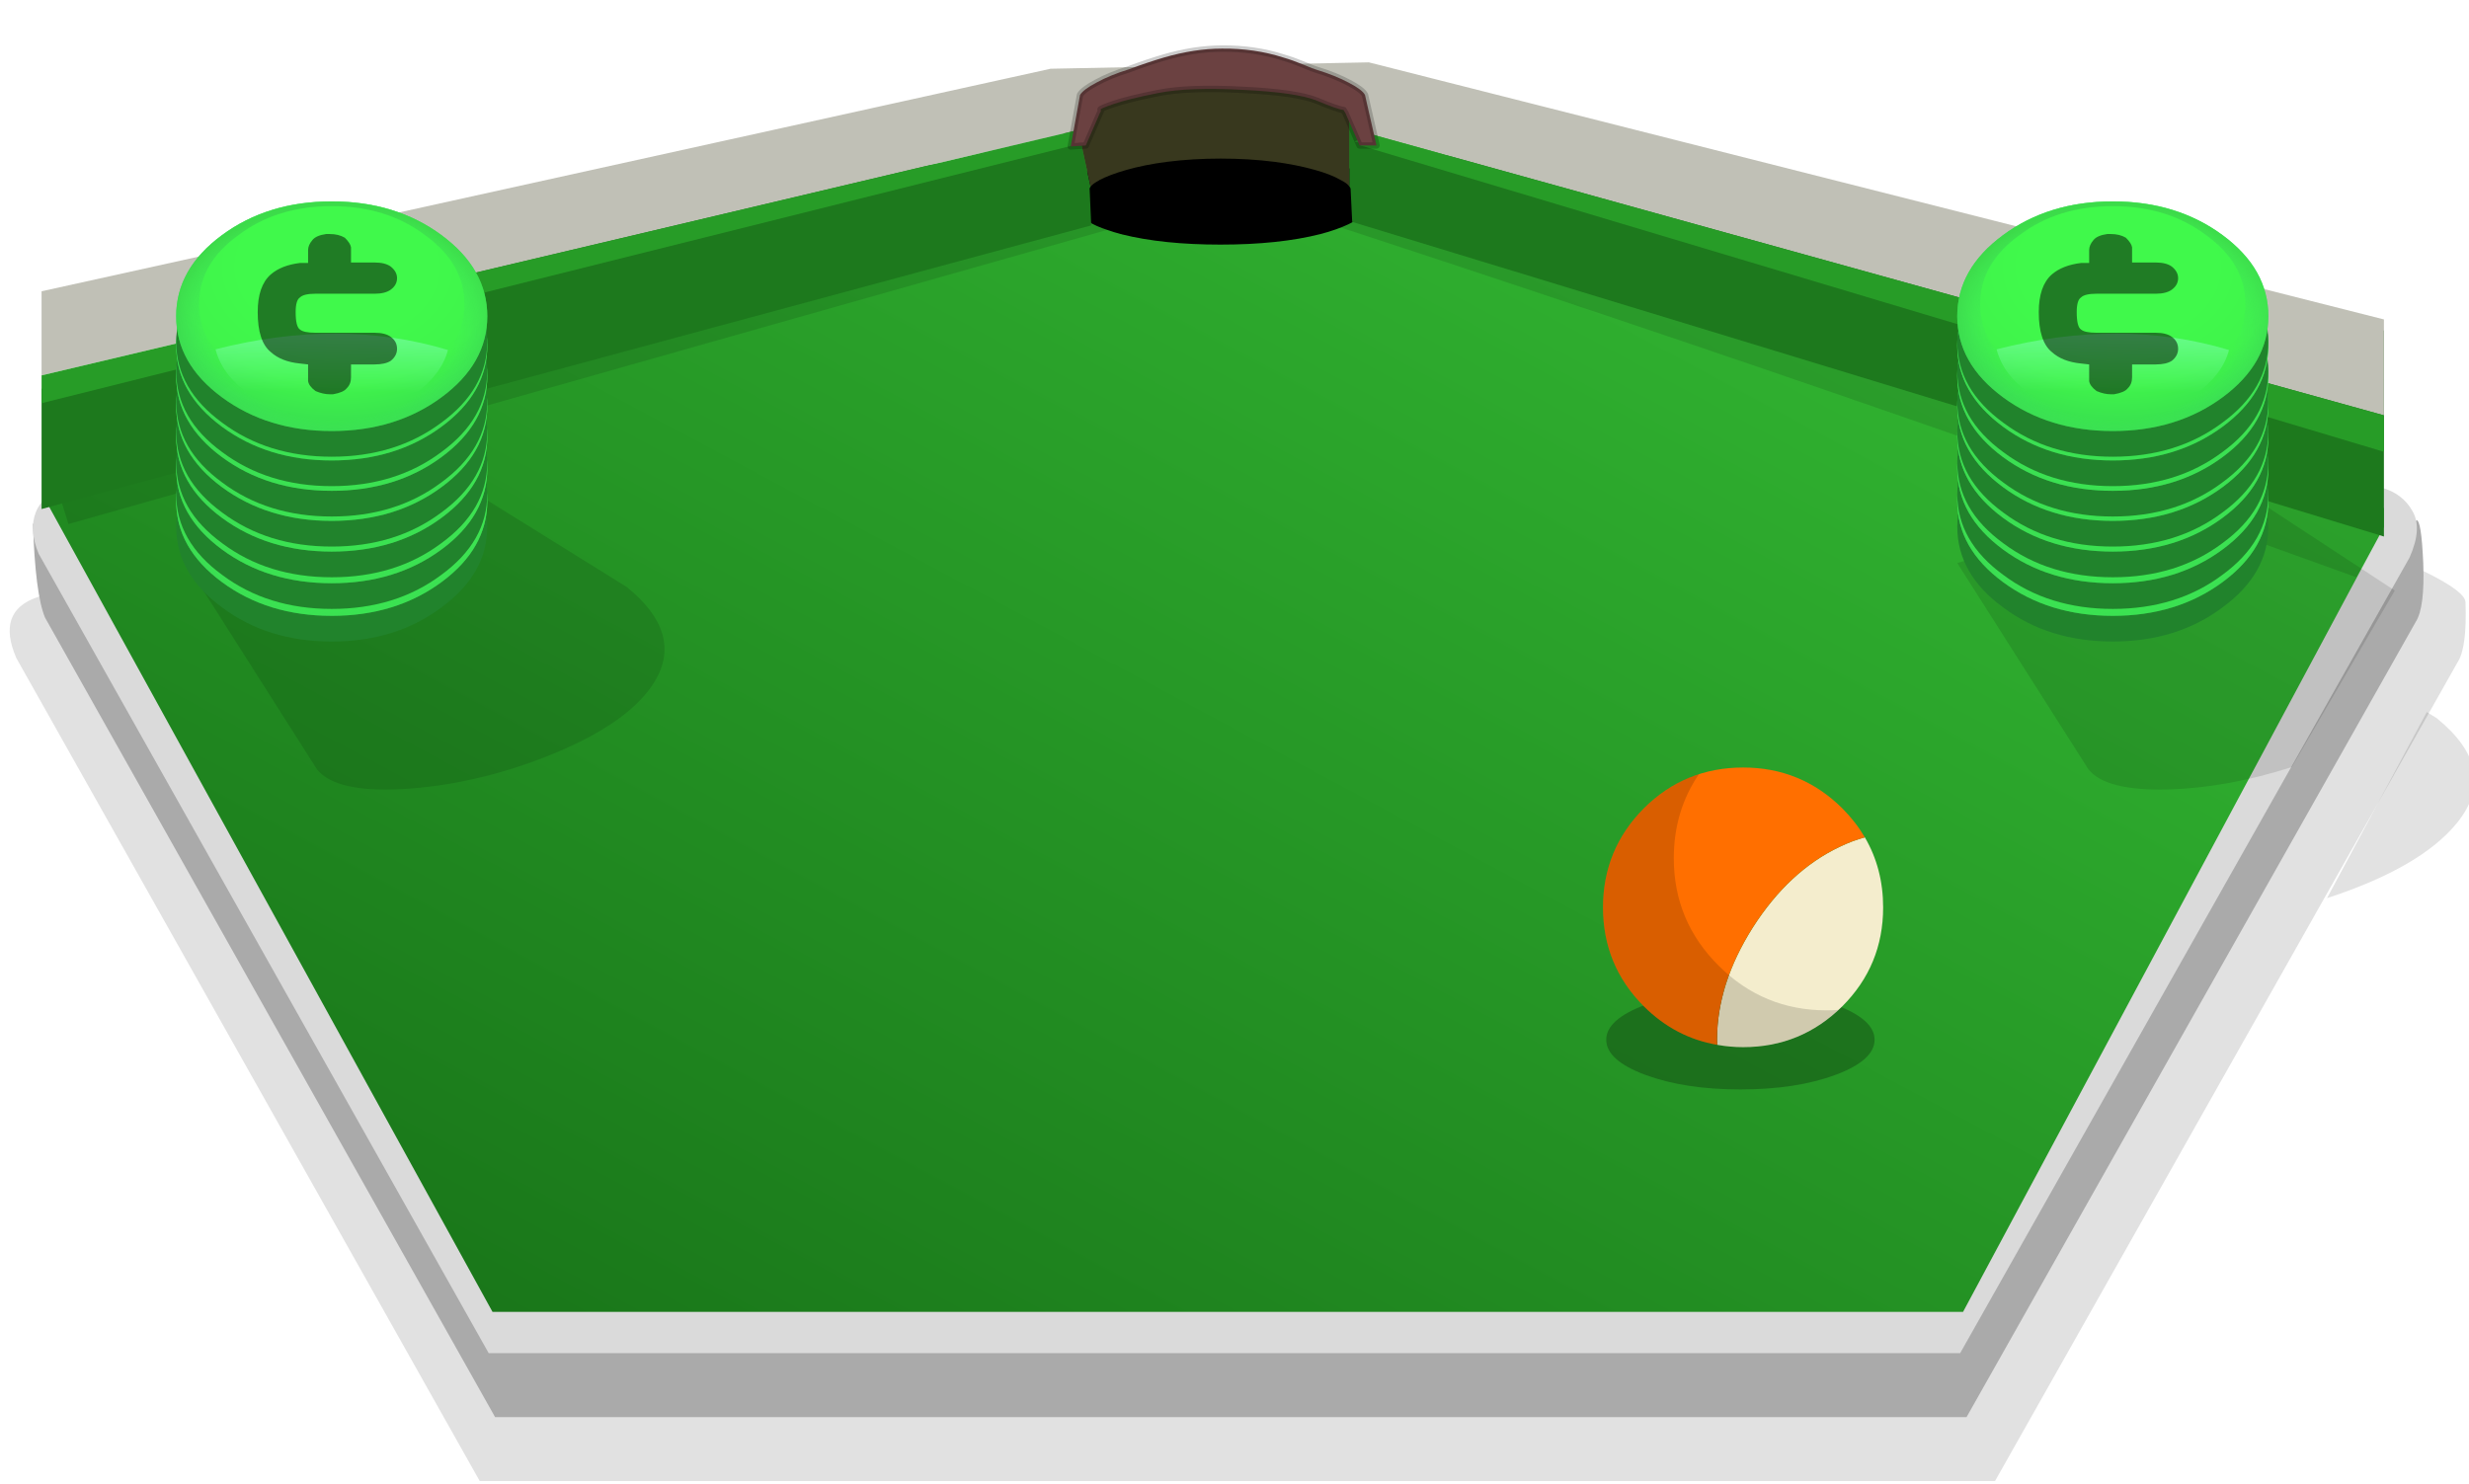 <?xml version="1.0" encoding="utf-8"?><svg id="icoCreateMatchBet-Tableros" image-rendering="auto" baseProfile="basic" version="1.1" x="0px" y="0px" width="386" height="232" xmlns="http://www.w3.org/2000/svg" xmlns:xlink="http://www.w3.org/1999/xlink"><defs><g id="icoCredits" overflow="visible"><path fill="#21832C" stroke="none" d="M21.3 6.5Q17.65 2.8 12.5 2.8 7.35 2.8 3.7 6.5 0 10.15 0 15.3 0 20.45 3.7 24.1 7.35 27.8 12.5 27.8 17.65 27.8 21.3 24.1 25 20.45 25 15.3 25 10.15 21.3 6.5Z"/><g id="0-Comun_Iconos_Smileys_icoCreditsBase" transform="matrix(1.471 0 0 1.471 12.5 12.5)"><path fill="url(#Gradient_1)" stroke="none" d="M6 -6Q3.5 -8.5 0 -8.5 -3.5 -8.5 -6 -6 -8.5 -3.5 -8.5 0 -8.5 3.5 -6 6 -3.5 8.5 0 8.5 3.5 8.5 6 6 8.5 3.5 8.5 0 8.5 -3.5 6 -6M5.1 -6Q7.25 -3.9 7.25 -.9 7.25 2.05 5.1 4.2 3 6.35 0 6.35 -3 6.35 -5.1 4.2 -7.25 2.05 -7.25 -.9 -7.25 -3.9 -5.1 -6 -3 -8.15 0 -8.15 3 -8.15 5.1 -6Z"/><path fill="url(#Gradient_2)" stroke="none" d="M6 -6Q3.5 -8.5 0 -8.5 -3.5 -8.5 -6 -6 -8.5 -3.5 -8.5 0 -8.5 3.5 -6 6 -3.5 8.5 0 8.5 3.5 8.5 6 6 8.5 3.5 8.5 0 8.5 -3.5 6 -6Z"/><path fill="url(#Gradient_3)" stroke="none" d="M6 -6Q3.5 -8.5 0 -8.5 -3.5 -8.5 -6 -6 -8.5 -3.5 -8.5 0 -8.5 3.5 -6 6 -3.5 8.5 0 8.5 3.5 8.5 6 6 8.5 3.5 8.5 0 8.5 -3.5 6 -6M5.1 -6Q7.25 -3.9 7.25 -.9 7.25 2.05 5.1 4.2 3 6.35 0 6.35 -3 6.35 -5.1 4.2 -7.25 2.05 -7.25 -.9 -7.25 -3.9 -5.1 -6 -3 -8.15 0 -8.15 3 -8.15 5.1 -6Z"/><path fill="url(#Gradient_4)" stroke="none" d="M0 7.65Q2.7 7.65 4.55 5.75 6 4.3 6.35 2.5 .45 .1 -6.35 2.45 -6 4.3 -4.55 5.75 -2.7 7.65 0 7.65Z"/></g><path fill="#000" fill-opacity=".501" stroke="none" d="M12.35 3.55L12.05 3.55Q11.25 3.7 10.95 4.2 10.6 4.75 10.6 5.3L10.6 5.4 10.6 6.7 9.95 6.7Q8.45 6.95 7.6 7.95 6.55 9.2 6.55 12.05 6.55 15.25 7.6 16.4 8.45 17.45 9.95 17.65L10.6 17.75 10.6 19.55Q10.65 20.1 11.2 20.65 11.8 21 12.35 21L12.6 21Q13.45 20.8 13.7 20.35 14.05 19.9 14.05 19.15L14.05 17.75 15.95 17.75Q16.8 17.75 17.25 17.35 17.75 16.8 17.75 16.05 17.75 15.25 17.25 14.75 16.8 14.3 15.95 14.3L11.2 14.3Q10.25 14.3 9.95 13.95 9.6 13.65 9.6 12.05 9.6 10.75 9.95 10.45 10.25 10.05 11.2 10.05L15.95 10.05Q16.8 10.05 17.25 9.6 17.75 9.1 17.75 8.35 17.75 7.65 17.25 7.1 16.8 6.65 15.95 6.65L14.05 6.65 14.05 5.4 14.05 5Q14 4.55 13.55 3.95 13.05 3.55 12.35 3.55Z"/></g><radialGradient id="Gradient_1" gradientUnits="userSpaceOnUse" cx="0" cy="0" r="9.3" fx="0" fy="0" gradientTransform="translate(.15 1.15)" spreadMethod="pad"><stop offset="69.803%" stop-color="#5AC875" stop-opacity="0"/><stop offset="100%" stop-color="#16BF53" stop-opacity=".509"/></radialGradient><radialGradient id="Gradient_2" gradientUnits="userSpaceOnUse" cx="0" cy="0" r="11.212" fx="0" fy="0" gradientTransform="translate(.3 -3.65)" spreadMethod="pad"><stop offset="47.058%" stop-color="#40F94B" stop-opacity="1"/><stop offset="77.647%" stop-color="#40F44B" stop-opacity="1"/><stop offset="100%" stop-color="#3AE44E" stop-opacity="1"/></radialGradient><radialGradient id="Gradient_3" gradientUnits="userSpaceOnUse" cx="0" cy="0" r="9.3" fx="0" fy="0" gradientTransform="translate(.15 1.15)" spreadMethod="pad"><stop offset="69.803%" stop-color="#43D775" stop-opacity="0"/><stop offset="100%" stop-color="#39BF48" stop-opacity=".509"/></radialGradient><linearGradient id="Gradient_4" gradientUnits="userSpaceOnUse" x1=".05" y1="-2.375" x2="-.05" y2="6.375" spreadMethod="pad"><stop offset="44.705%" stop-color="#82FFB4" stop-opacity=".568"/><stop offset="90.980%" stop-color="#82FFB4" stop-opacity="0"/></linearGradient><linearGradient id="Gradient_5" gradientUnits="userSpaceOnUse" x1="119.8" y1="377.462" x2="297.7" y2="45.237" spreadMethod="pad"><stop offset="5.490%" stop-color="#0F5B0F"/><stop offset="100%" stop-color="#31B431"/></linearGradient></defs><g id="000-EXPORT_mcTablero3D-10" overflow="visible"><path fill="#000" fill-opacity=".121" stroke="none" d="M385.45 94.15Q385.3 90.95 362.1 82.45 355.65 80.05 294.35 59.05L198.8 25.6Q193.65 23.7 189.2 25.6L5.8 93.4Q-.6 95.6 2.55 102.9L75 231.6 311.9 231.6 384.25 103.5Q385.7 101.25 385.45 94.15Z"/><path fill="#AAA" stroke="none" d="M378.85 88.1Q378.55 81.15 377.75 81.35 376.6 84.35 375.8 85.35 374.9 86.55 373.8 86.25L364.8 83.1 204.15 23.95 197.65 21.55Q192.65 19.7 188.3 21.55L11.5 86.05Q7.75 87.25 5.15 81.8 5.5 92.9 7.05 96.6L77.4 221.6 307.45 221.6 377.7 97.2Q379.1 95 378.85 88.1Z"/><path fill="#DADADA" stroke="none" d="M377.15 79.9Q375.6 77.15 372.3 76.25L363.8 73.1 203.15 13.95 196.65 11.55Q191.65 9.7 187.3 11.55L10.5 76.05Q6.75 77.25 5.6 80.1 4.5 82.9 6.05 86.6L76.4 211.6 306.45 211.6 376.7 87.2Q378.75 82.6 377.15 79.9Z"/><path fill="url(#Gradient_5)" stroke="none" d="M372.7 82.4L372.7 79.45 192.3 11.5 7.65 79.05 7.6 79.1 77 205.15 306.9 205.15 372.7 82.4Z"/><path fill="#000" fill-opacity=".117" stroke="none" d="M173.45 35.85L174.9 35.55Q175.55 35.35 176.45 35.1L175.95 34.75 176 34.7 175.95 34.7 169 29.95 42.35 48.55 33.05 62.6 6.5 68.45 10.7 81.95 173.45 35.85M368.35 90.25L372.05 83.7 372.7 59.35 336.85 47.95 212 29.85 211.95 29.85Q211.85 29.85 211.8 29.8L220.2 25.05 211.3 20.25 210.95 20.2 199.7 30.1Q202.2 31.6 203.4 33.55 252.45 49.55 296.25 64.75 334.8 78.1 368.35 90.25Z"/><path fill="#000" stroke="none" d="M212.9 28.55Q212.85 28.1 212.6 27.7 211.45 25.95 206.45 24.7 199.95 23.05 190.8 23.05 181.65 23.05 175.2 24.7 168.9 26.3 168.7 28.55 167.75 29.7 168.35 31.5L168.7 32.4Q168.7 32.5 168.7 32.55 168.7 32.75 168.75 32.95L168.75 33.1 168.8 33.1Q169.35 34.75 173.25 36 174.1 36.3 175.2 36.6 175.3 36.6 175.4 36.65 181.8 38.25 190.8 38.25 199.95 38.25 206.45 36.6 211.55 35.25 213.65 33.2 214.75 31.15 212.9 28.55Z"/><path fill="#1D791D" stroke="none" d="M170.6 35.25L170.35 29.5Q170.35 29.35 170.5 29.2L169 22.3 42.35 40.9 33.05 54.95 6.5 60.8 6.5 79.6 170.6 35.25M372.7 83.9L372.7 51.7 336.85 40.3 212 22.2 211.95 22.2Q211.85 22.2 211.8 22.15L220.2 17.4 211.3 12.6 210.95 12.55 210.95 29.15Q211.1 29.3 211.15 29.5L211.4 34.7 372.7 83.9Z"/><path fill="#5D5D47" stroke="none" d="M169 21.85L169 13.1 154.6 16.8 169 21.85Z"/><path fill="#38381E" stroke="none" d="M209.6 28.15Q210.6 28.65 210.95 29.15L210.95 12.55 195.4 10.15 178.45 10.7 169 13.1 169 21.85 169.9 22.15Q169.85 22.2 169.8 22.2L169.75 22.2 169 22.3 170.5 29.2Q170.8 28.75 171.85 28.2L171.8 28.2Q173.4 27.35 176 26.6 178.95 25.75 182.5 25.3 186.45 24.8 190.85 24.8 195.25 24.8 199.2 25.3 202.65 25.75 205.5 26.55 208.05 27.25 209.6 28.15Z"/><g id="mcTablero3DBola01" transform="matrix(.858 0 0 .858 250.65 120.05)"><g id="mcBola2" transform="matrix(-.843 0 0 .843 56.1 39.8)"><path fill="#000" fill-opacity=".250" stroke="none" d="M65.9 11.6Q65.9 7.2 57.45 4.05 48.9 .9 36.9 .9 24.85 .9 16.35 4.05 7.9 7.2 7.9 11.6 7.9 16.05 16.35 19.2 24.85 22.35 36.9 22.35 48.9 22.35 57.45 19.2 65.9 16.05 65.9 11.6Z"/><path fill="#F4EDCD" stroke="none" d="M34.2 -12.7Q26.4 -24.9 15.45 -30.1 12.619 -31.463 10 -32.15 6.05 -25.385 6.05 -17 6.05 -4.45 14.9 4.4 23.8 13.2 36.3 13.2 39.215 13.2 41.9 12.7 41.95 12.148 41.95 11.55 41.95 -.45 34.2 -12.7Z"/><path fill="#FF6F00" stroke="none" d="M15.45 -30.1Q26.4 -24.9 34.2 -12.7 41.95 -.45 41.95 11.55 41.95 12.148 41.9 12.7 50.948 11.163 57.75 4.4 66.6 -4.45 66.6 -17 66.6 -29.55 57.75 -38.45 48.9 -47.25 36.3 -47.25 23.8 -47.25 14.9 -38.45 11.963 -35.496 10 -32.15 12.619 -31.463 15.45 -30.1Z"/><path fill="#000" fill-opacity=".149" stroke="none" d="M57.75 -38.45Q52.469 -43.700 45.85 -45.85 51.3 -37.850 51.3 -27.65 51.3 -14 41.55 -4.35 31.9 5.25 18.25 5.25 16.955 5.25 15.7 5.15 24.354 13.2 36.3 13.2 39.215 13.2 41.9 12.7 50.948 11.163 57.75 4.4 66.6 -4.45 66.6 -17 66.6 -29.55 57.75 -38.45Z"/></g></g><path fill="#C0C0B6" stroke="none" d="M169.95 21.9L169.5 22.3Q170 22.2 170 22 170 21.95 169.95 21.9M372.7 64.95L372.7 49.95 214 9.75 164.25 10.75 6.5 45.55 6.5 58.7 169.95 20 170.35 16.8Q170.4 16.25 171.85 15.5L171.8 15.5Q173.4 14.65 176 13.9 178.95 13.1 182.5 12.65 186.45 12.1 190.85 12.1 195.25 12.1 199.2 12.6 202.65 13.05 205.5 13.85 208.05 14.6 209.6 15.45 211 16.2 211.15 16.85L212.05 20.35 372.7 64.95Z"/><path fill="#279C27" stroke="none" d="M169.95 21.9Q169.9 21.8 169.75 21.75L169.95 20 6.5 58.7 6.5 63.05 169.5 22.3 169.95 21.9M372.7 70.65L372.7 64.95 212.05 20.35 212.7 22.75 372.7 70.65Z"/><path fill="#6B4141" stroke="none" d="M205.8 10.9Q205.4 10.8 203.75 10.1 202.05 9.4 200.65 9 196.15 7.55 191.05 7.6 186.75 7.6 181.95 9 179.4 9.75 176.45 10.85 173.55 11.75 171.45 12.9 169.35 14 168.85 14.85L167.4 22.9 169.75 22.75 171.95 17.7Q172 17.55 172.1 17.4 172.15 17.25 172.05 17.15 171.95 17 174.15 16.25 176.3 15.5 181.05 14.55 185.8 13.6 194.25 14.05 202.7 14.45 205.9 15.75 209.1 17.1 210.05 17.2 210.2 17.45 210.35 17.7L212.55 22.75 214.75 22.75 215.1 22.75 215.2 22.75 213.4 14.85Q213 14.05 210.9 12.95 208.75 11.8 205.8 10.9Z"/><path id="Layer2_0_1_STROKES" stroke="#000" stroke-opacity=".2" stroke-width="1" stroke-linejoin="round" stroke-linecap="round" fill="none" d="M205.8 10.9Q208.75 11.8 210.9 12.95 213 14.05 213.4 14.85L215.2 22.75 215.1 22.75 214.75 22.75 212.55 22.75 210.35 17.7Q210.2 17.45 210.05 17.2 209.1 17.1 205.9 15.75 202.7 14.45 194.25 14.05 185.8 13.6 181.05 14.55 176.3 15.5 174.15 16.25 171.95 17 172.05 17.15 172.15 17.25 172.1 17.4 172 17.55 171.95 17.7L169.75 22.75 167.4 22.9 168.85 14.85Q169.35 14 171.45 12.9 173.55 11.75 176.45 10.85 179.4 9.75 181.95 9 186.75 7.6 191.05 7.6 196.15 7.55 200.65 9 202.05 9.4 203.75 10.1 205.4 10.8 205.8 10.9Z"/><path fill="#000" fill-opacity=".117" stroke="none" d="M71.05 75.05L29.05 88.05 49.55 120.3Q52.65 124.2 64.3 123.3 75.5 122.4 86.55 117.85 98.55 112.9 102.4 106.5 106.85 99 98 91.8L71.05 75.05M380.95 112.3L379.4 111.35 363.8 140.45Q378.5 135.65 384.15 128.65 390.85 120.35 380.95 112.3M374.4 92.35L348 75.05 306 88.05 326.5 120.3Q329.2 123.7 338.95 123.45 348.15 123.2 358.3 119.95L374.4 92.35Z"/><use xlink:href="#icoCredits" transform="matrix(1.945 0 0 1.436 306 60.4)"/><use xlink:href="#icoCredits" transform="matrix(1.945 0 0 1.436 306 55.3)"/><use xlink:href="#icoCredits" transform="matrix(1.945 0 0 1.436 306 50.35)"/><use xlink:href="#icoCredits" transform="matrix(1.945 0 0 1.436 306 45.55)"/><use xlink:href="#icoCredits" transform="matrix(1.945 0 0 1.436 306 40.85)"/><use xlink:href="#icoCredits" transform="matrix(1.945 0 0 1.436 306 36.1)"/><use xlink:href="#icoCredits" transform="matrix(1.945 0 0 1.436 306 31.5)"/><use xlink:href="#icoCredits" transform="matrix(1.945 0 0 1.436 27.55 60.4)"/><use xlink:href="#icoCredits" transform="matrix(1.945 0 0 1.436 27.55 55.3)"/><use xlink:href="#icoCredits" transform="matrix(1.945 0 0 1.436 27.55 50.35)"/><use xlink:href="#icoCredits" transform="matrix(1.945 0 0 1.436 27.55 45.55)"/><use xlink:href="#icoCredits" transform="matrix(1.945 0 0 1.436 27.55 40.85)"/><use xlink:href="#icoCredits" transform="matrix(1.945 0 0 1.436 27.55 36.1)"/><use xlink:href="#icoCredits" transform="matrix(1.945 0 0 1.436 27.55 31.5)"/></g></svg>